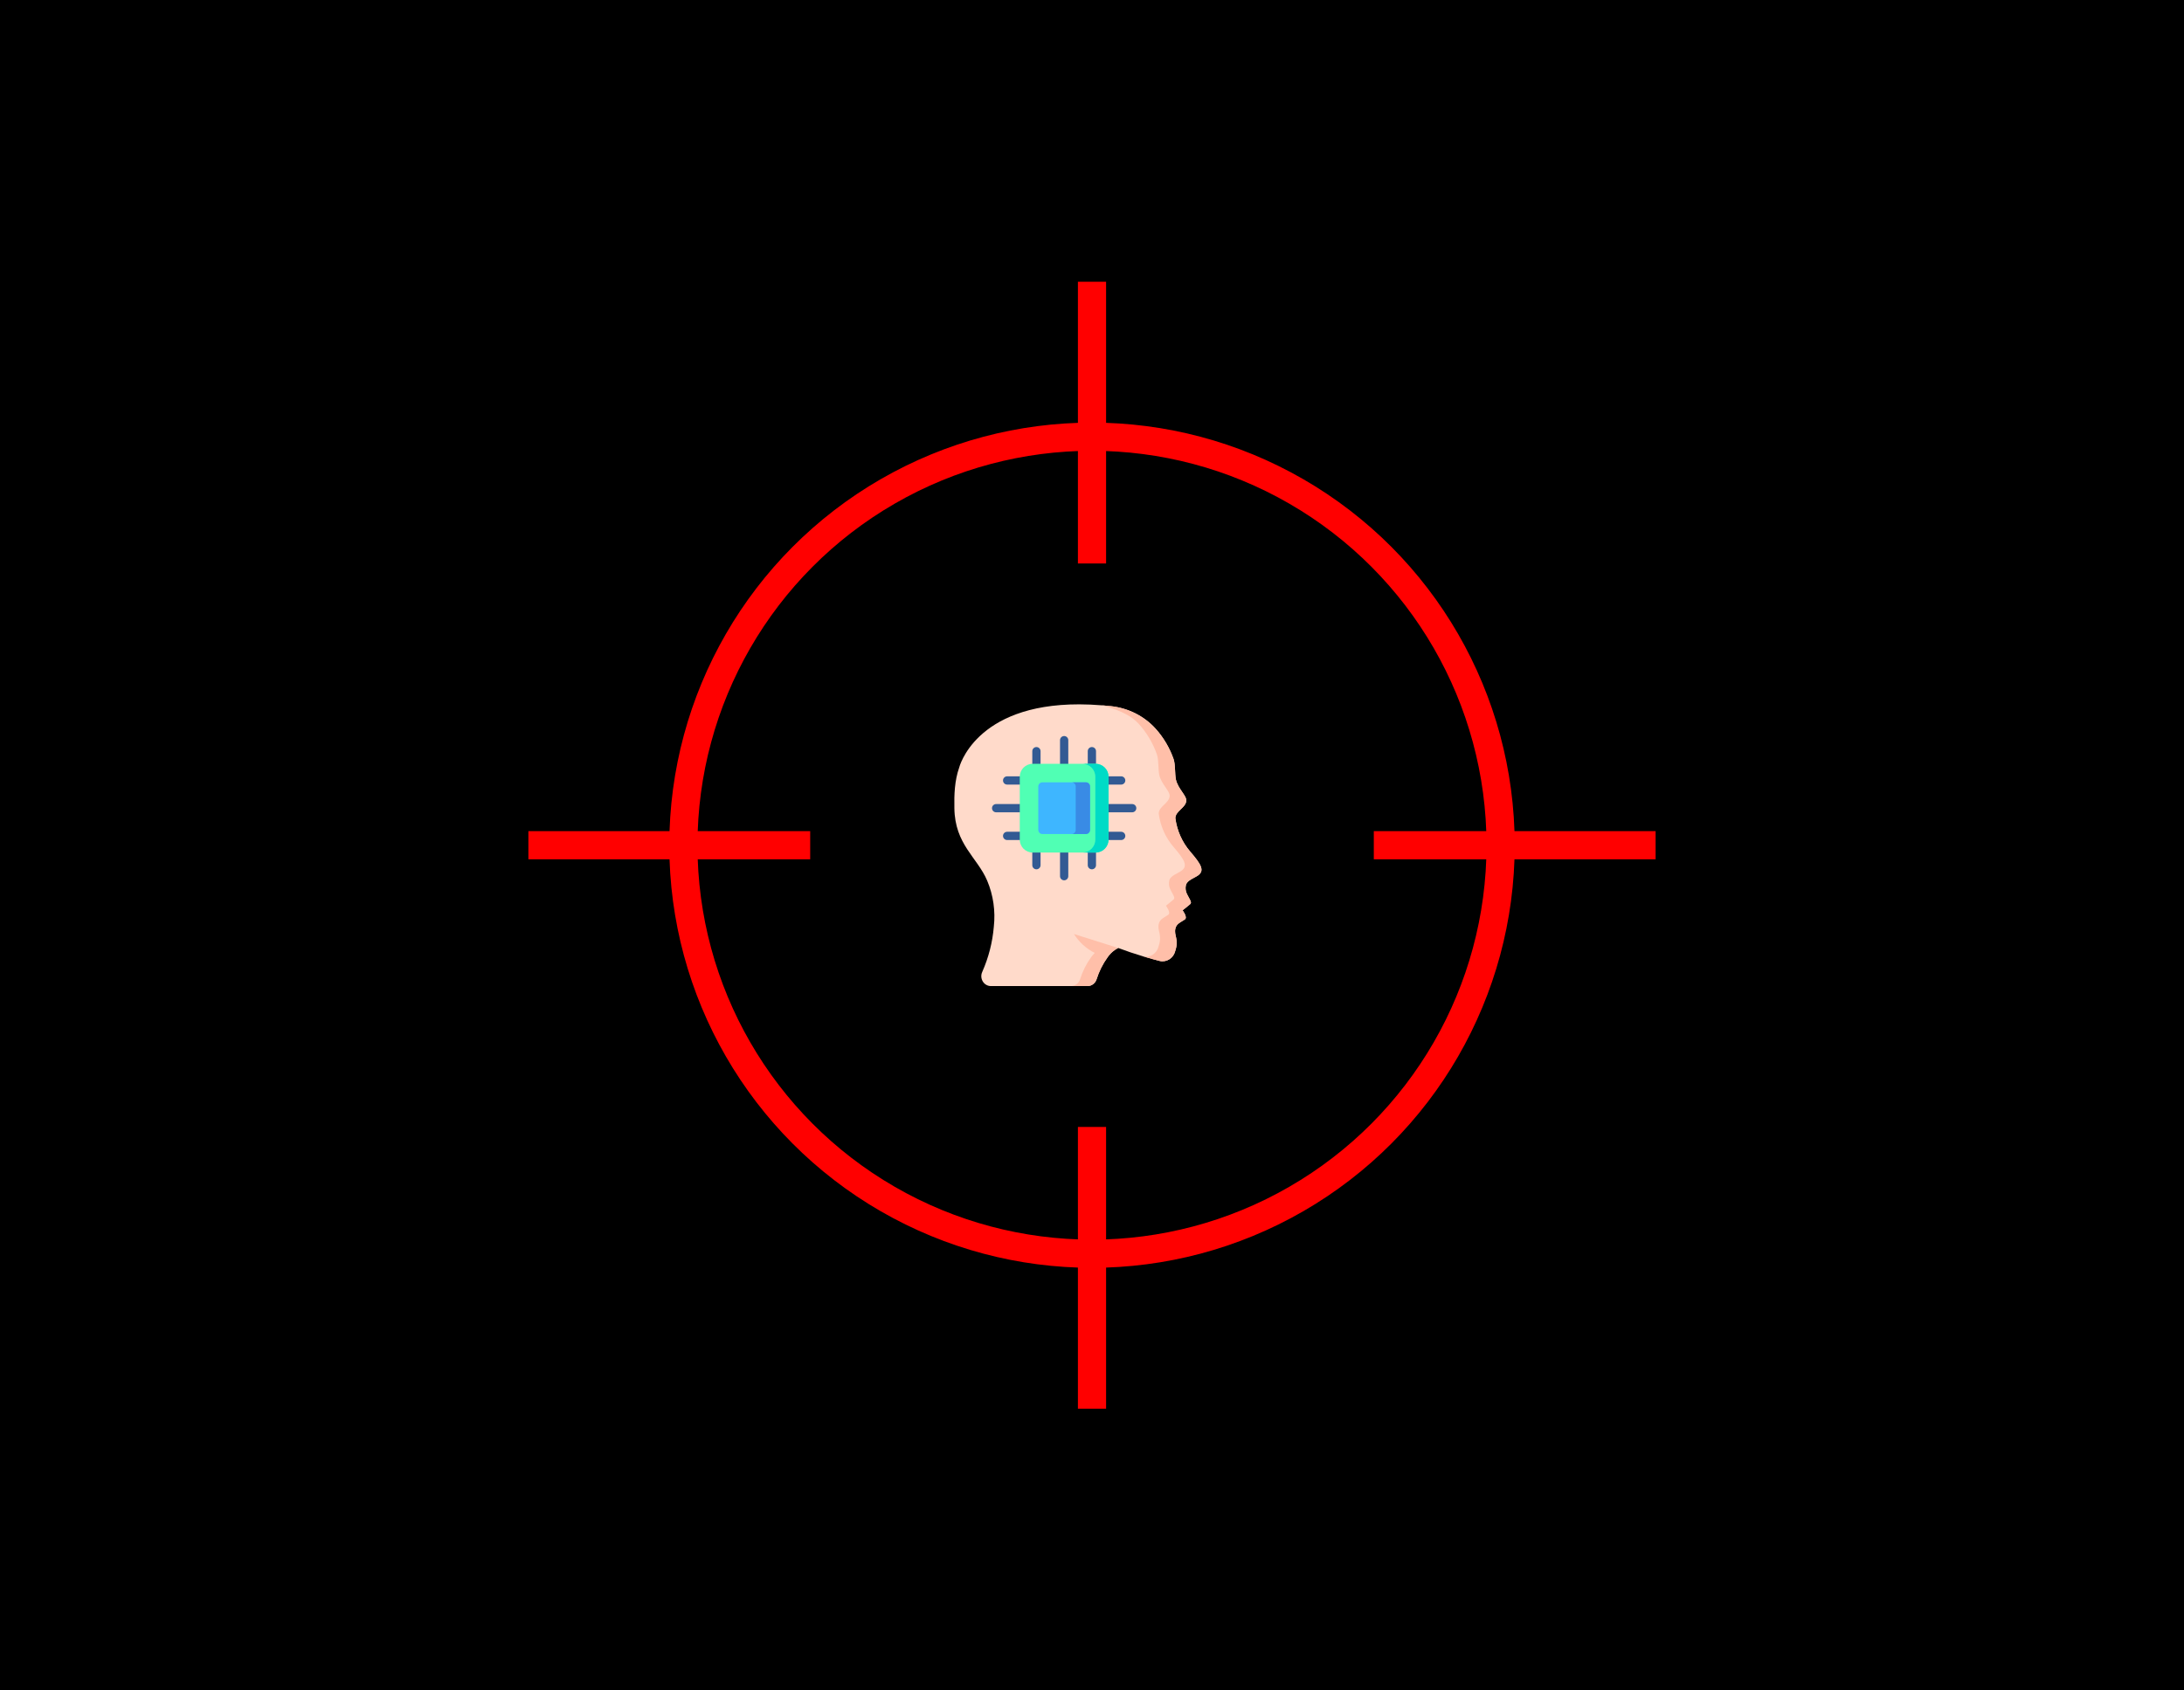 <svg width="310" height="240" viewBox="0 0 310 240" fill="none" xmlns="http://www.w3.org/2000/svg">
<rect width="310" height="240" fill="black"/>
<circle cx="155" cy="120" r="58" stroke="#FF0000" stroke-width="4"/>
<rect x="153" y="160" width="4" height="40" fill="#FF0000"/>
<rect x="153" y="40" width="4" height="40" fill="#FF0000"/>
<rect x="195" y="122" width="4" height="40" transform="rotate(-90 195 122)" fill="#FF0000"/>
<rect x="75" y="122" width="4" height="40" transform="rotate(-90 75 122)" fill="#FF0000"/>
<g clip-path="url(#clip0)">
<path d="M170.101 124.252C169.557 124.674 168.456 124.955 168.32 125.713C168.243 126.095 168.286 126.491 168.442 126.845C168.565 127.11 168.692 127.336 168.797 127.528C169.017 127.93 169.141 128.186 168.939 128.362C168.653 128.628 167.857 129.24 167.857 129.24C167.857 129.24 168.605 130.23 168.19 130.532C167.674 130.911 167.021 131.087 166.844 131.803C166.586 132.836 167.388 133.306 166.81 135.034C166.567 136.033 165.602 136.654 164.627 136.439C164.303 136.357 163.982 136.273 163.66 136.184C163.193 136.058 162.727 135.924 162.264 135.785C161.07 135.427 159.887 135.029 158.717 134.591C158.704 134.598 158.696 134.605 158.683 134.613C158.402 134.754 158.139 134.93 157.901 135.138C157.726 135.289 157.565 135.456 157.418 135.638C157.348 135.729 157.279 135.821 157.213 135.914C156.529 136.859 156.001 137.914 155.65 139.037C155.466 139.61 154.949 139.998 154.364 140H140.648C140.18 140 139.745 139.751 139.497 139.341C139.248 138.932 139.22 138.42 139.424 137.984L139.431 137.963C140.323 135.946 140.875 133.788 141.063 131.578C141.314 129.352 140.989 127.095 140.125 125.039C138.71 121.703 135.534 119.898 135.466 114.742C135.426 112.799 135.5 110.809 136.146 108.983C136.146 108.983 138.361 99.971 153.196 100C154.206 100.002 155.274 100.046 156.404 100.138C156.824 100.171 157.253 100.212 157.69 100.259C160.079 100.519 162.342 101.608 164.008 103.434C165.144 104.691 166.021 106.172 166.586 107.789C166.848 108.591 166.743 109.845 166.91 110.675C167.216 112.031 168.482 112.98 168.381 113.738C168.252 114.714 166.847 115.153 166.833 116.158C167.06 117.924 167.799 119.577 168.946 120.908C170.537 122.755 170.973 123.584 170.101 124.252Z" fill="#FFDACA"/>
<path d="M168.946 120.908C170.537 122.755 170.973 123.584 170.101 124.252C169.557 124.674 168.456 124.955 168.32 125.713C168.243 126.095 168.286 126.491 168.442 126.845C168.565 127.11 168.692 127.336 168.797 127.528C169.017 127.93 169.141 128.186 168.939 128.362C168.653 128.628 167.857 129.24 167.857 129.24C167.857 129.24 168.605 130.23 168.19 130.532C167.674 130.911 167.021 131.087 166.844 131.803C166.586 132.836 167.388 133.306 166.81 135.034C166.567 136.033 165.602 136.654 164.627 136.439C164.304 136.357 163.982 136.273 163.66 136.184C163.193 136.058 162.727 135.924 162.264 135.785C163.239 136 164.204 135.379 164.446 134.381C165.025 132.652 164.222 132.182 164.481 131.149C164.657 130.433 165.311 130.257 165.827 129.878C166.242 129.576 165.494 128.586 165.494 128.586C165.494 128.586 166.289 127.974 166.575 127.708C166.778 127.532 166.654 127.276 166.434 126.874C166.329 126.682 166.202 126.456 166.079 126.191C165.923 125.837 165.88 125.441 165.957 125.059C166.093 124.301 167.194 124.02 167.738 123.599C168.61 122.93 168.174 122.101 166.582 120.254C165.436 118.923 164.696 117.27 164.47 115.504C164.484 114.499 165.889 114.06 166.018 113.084C166.119 112.326 164.853 111.377 164.546 110.021C164.379 109.191 164.485 107.938 164.222 107.135C163.657 105.518 162.781 104.037 161.645 102.781C160.753 101.802 159.348 100.909 156.404 100.138C156.824 100.171 157.253 100.212 157.69 100.259C160.079 100.519 162.342 101.608 164.008 103.434C165.144 104.691 166.021 106.172 166.586 107.789C166.848 108.591 166.743 109.845 166.91 110.675C167.216 112.031 168.482 112.98 168.381 113.738C168.252 114.714 166.847 115.153 166.833 116.158C167.06 117.924 167.799 119.577 168.946 120.908Z" fill="#FFBFA9"/>
<path d="M152.442 132.609C153.157 133.753 154.178 134.685 155.391 135.29C155.279 135.399 155.173 135.516 155.074 135.638C155.004 135.729 154.935 135.821 154.869 135.914C154.185 136.859 153.657 137.914 153.306 139.038C153.122 139.61 152.605 139.998 152.021 140H154.364C154.949 139.998 155.466 139.61 155.65 139.038C156.001 137.914 156.529 136.859 157.213 135.914C157.279 135.821 157.348 135.729 157.418 135.638C157.764 135.208 158.196 134.858 158.683 134.613C158.696 134.606 158.703 134.598 158.717 134.591L152.442 132.609Z" fill="#FFBFA9"/>
<path d="M147.112 106.063C146.788 106.063 146.526 106.325 146.526 106.649V109.027C146.526 109.351 146.788 109.613 147.112 109.613C147.435 109.613 147.698 109.351 147.698 109.027V106.649C147.698 106.325 147.435 106.063 147.112 106.063Z" fill="#325A93"/>
<path d="M151.048 104.5C150.724 104.5 150.462 104.763 150.462 105.086V109.027C150.462 109.351 150.724 109.613 151.048 109.613C151.372 109.613 151.634 109.351 151.634 109.027V105.086C151.634 104.763 151.372 104.5 151.048 104.5Z" fill="#325A93"/>
<path d="M154.984 106.063C154.661 106.063 154.398 106.325 154.398 106.649V109.027C154.398 109.351 154.661 109.613 154.984 109.613C155.308 109.613 155.57 109.351 155.57 109.027V106.649C155.57 106.325 155.308 106.063 154.984 106.063Z" fill="#325A93"/>
<path d="M147.112 119.871C146.788 119.871 146.526 120.133 146.526 120.457V122.836C146.526 123.159 146.788 123.422 147.112 123.422C147.435 123.422 147.698 123.159 147.698 122.836V120.457C147.698 120.133 147.435 119.871 147.112 119.871Z" fill="#325A93"/>
<path d="M151.048 119.871C150.724 119.871 150.462 120.133 150.462 120.457V124.398C150.462 124.722 150.724 124.984 151.048 124.984C151.372 124.984 151.634 124.722 151.634 124.398V120.457C151.634 120.133 151.372 119.871 151.048 119.871Z" fill="#325A93"/>
<path d="M154.984 119.871C154.661 119.871 154.398 120.133 154.398 120.457V122.836C154.398 123.159 154.661 123.422 154.984 123.422C155.308 123.422 155.57 123.159 155.57 122.836V120.457C155.57 120.133 155.308 119.871 154.984 119.871Z" fill="#325A93"/>
<path d="M156.763 111.392H159.142C159.465 111.392 159.728 111.13 159.728 110.806C159.728 110.482 159.465 110.22 159.142 110.22H156.763C156.439 110.22 156.177 110.482 156.177 110.806C156.177 111.13 156.439 111.392 156.763 111.392Z" fill="#325A93"/>
<path d="M160.704 114.156H156.763C156.439 114.156 156.177 114.419 156.177 114.742C156.177 115.066 156.439 115.328 156.763 115.328H160.704C161.028 115.328 161.29 115.066 161.29 114.742C161.29 114.419 161.028 114.156 160.704 114.156Z" fill="#325A93"/>
<path d="M159.142 118.093H156.763C156.439 118.093 156.177 118.355 156.177 118.679C156.177 119.002 156.439 119.265 156.763 119.265H159.142C159.465 119.265 159.728 119.002 159.728 118.679C159.728 118.355 159.465 118.093 159.142 118.093Z" fill="#325A93"/>
<path d="M145.333 110.22H142.955C142.631 110.22 142.369 110.482 142.369 110.806C142.369 111.13 142.631 111.392 142.955 111.392H145.333C145.657 111.392 145.919 111.13 145.919 110.806C145.919 110.482 145.657 110.22 145.333 110.22Z" fill="#325A93"/>
<path d="M145.333 114.156H141.392C141.068 114.156 140.806 114.419 140.806 114.742C140.806 115.066 141.068 115.328 141.392 115.328H145.333C145.657 115.328 145.919 115.066 145.919 114.742C145.919 114.419 145.657 114.156 145.333 114.156Z" fill="#325A93"/>
<path d="M145.333 118.093H142.955C142.631 118.093 142.369 118.355 142.369 118.679C142.369 119.002 142.631 119.265 142.955 119.265H145.333C145.657 119.265 145.919 119.002 145.919 118.679C145.919 118.355 145.657 118.093 145.333 118.093Z" fill="#325A93"/>
<path d="M157.349 110.277V119.207C157.349 120.22 156.525 121.043 155.513 121.043H146.583C145.571 121.043 144.747 120.22 144.747 119.207V110.277C144.747 109.265 145.571 108.441 146.583 108.441H155.513C156.525 108.441 157.349 109.265 157.349 110.277Z" fill="#50FFB4"/>
<path d="M157.349 110.277V119.207C157.349 120.22 156.525 121.043 155.513 121.043H153.638C154.652 121.043 155.474 120.221 155.474 119.207V110.277C155.474 109.263 154.652 108.441 153.638 108.441H155.513C156.525 108.441 157.349 109.265 157.349 110.277Z" fill="#00DBC6"/>
<path d="M154.72 111.656V117.828C154.72 118.152 154.457 118.414 154.134 118.414H147.962C147.639 118.414 147.376 118.152 147.376 117.828V111.656C147.376 111.333 147.639 111.07 147.962 111.07H154.134C154.457 111.07 154.72 111.333 154.72 111.656Z" fill="#3EB6FF"/>
<path d="M154.72 111.656V117.828C154.72 118.152 154.457 118.414 154.134 118.414H152.103C152.426 118.414 152.689 118.152 152.689 117.828V111.656C152.689 111.333 152.426 111.07 152.103 111.07H154.134C154.457 111.07 154.72 111.333 154.72 111.656Z" fill="#398BE5"/>
</g>
<defs>
<clipPath id="clip0">
<rect width="40" height="40" fill="white" transform="translate(133 100)"/>
</clipPath>
</defs>
</svg>
